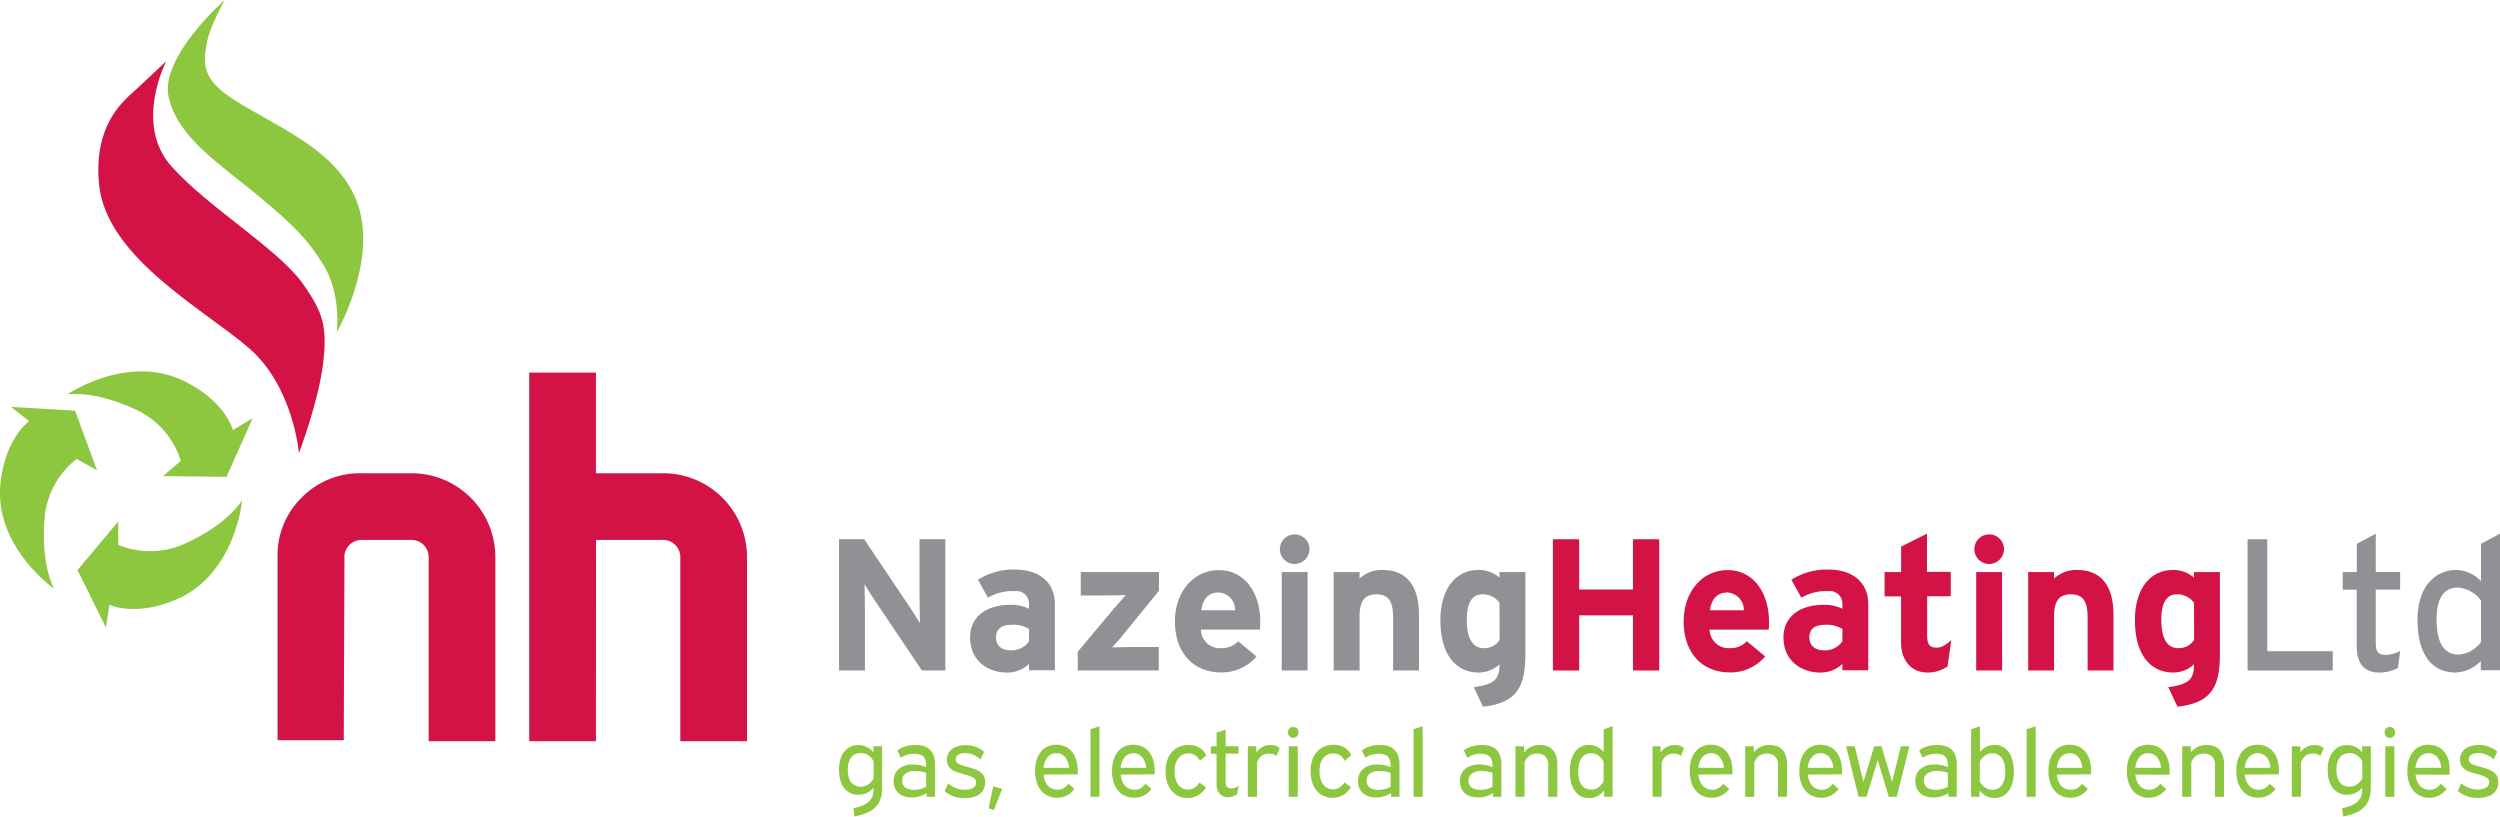 <svg id="Layer_1" data-name="Layer 1" xmlns="http://www.w3.org/2000/svg" viewBox="0 0 491.13 160.42"><path d="M49.93,366.41l12.59.74,4.3,11.7-4-2.22a16.52,16.52,0,0,0-6.22,10.9c-1,9.73,1.78,14.58,1.78,14.58s-11.76-8.24-10.52-20.59c.9-9,5.63-12.3,5.63-12.3Z" transform="translate(-47.77 -286.47)" style="fill:#8dc63f"/><path d="M97.4,368.63l-5.13,11.52L79.8,380l3.49-3a16.49,16.49,0,0,0-8-9.66C66.54,363,61,363.94,61,363.94s11.85-8.1,23-2.58c8.14,4,9.52,9.6,9.52,9.6Z" transform="translate(-47.77 -286.47)" style="fill:#8dc63f"/><path d="M68.58,409.76,63,398.46,71,388.93l0,4.58a16.54,16.54,0,0,0,12.55,0c9-3.92,11.79-8.77,11.79-8.77S94.08,399,82.74,404.09c-8.3,3.68-13.47,1.19-13.47,1.19Z" transform="translate(-47.77 -286.47)" style="fill:#8dc63f"/><path d="M80.44,298.48s-6.43,12.31,1,20.65,21.2,16.3,26.08,23.43c3.57,5.21,4.64,7.86,3.71,15.41s-4.73,17.51-4.73,17.51-1.08-13-9.75-20.56-28.16-17.81-29.53-32.31c-1.15-12.21,5.41-16.8,7.54-18.8Z" transform="translate(-47.77 -286.47)" style="fill:#d31245"/><path d="M91.92,286.47s-12.87,11.26-11,19.17,9.85,12.88,17.82,19.48c7.53,6.23,9.81,9,12.53,13.31,3.62,5.81,2.67,13.29,2.67,13.29s7.79-13.47,4.27-24.66-16.48-15.71-24.94-21.3c-6.11-4-5.45-7.22-4.92-10.6S91.92,286.47,91.92,286.47Z" transform="translate(-47.77 -286.47)" style="fill:#8dc63f"/><path d="M115.42,395.88a3.38,3.38,0,0,1,3.34-3.34h9.89a3.36,3.36,0,0,1,3.33,3.34v36.2h13.1v-36.2a16.46,16.46,0,0,0-16.43-16.44h-9.89A16,16,0,0,0,107,384.26a15.78,15.78,0,0,0-4.7,11.62v36h13l.14-36m49.42-3.34h13.23a3.38,3.38,0,0,1,3.33,3.34v36.2h13.1v-36.2a16.46,16.46,0,0,0-16.43-16.44H164.84V359.67h-13.1v72.41h13.1Z" transform="translate(-47.77 -286.47)" style="fill:#d31245"/><path d="M221.07,433.07v8a7.33,7.33,0,0,1-.32,2.33,4.13,4.13,0,0,1-1,1.65,5.11,5.11,0,0,1-1.68,1.1,12,12,0,0,1-2.45.71l-.2-1.59a12.23,12.23,0,0,0,1.78-.55,4.28,4.28,0,0,0,1.24-.76,2.8,2.8,0,0,0,.71-1,3.92,3.92,0,0,0,.22-1.4v-.35a3.71,3.71,0,0,1-3,1.38,3.35,3.35,0,0,1-1.76-.43,3.66,3.66,0,0,1-1.17-1.11,5,5,0,0,1-.65-1.56,8.34,8.34,0,0,1,0-3.54,5,5,0,0,1,.65-1.56,3.66,3.66,0,0,1,1.17-1.11,3.35,3.35,0,0,1,1.76-.43,3.66,3.66,0,0,1,1.76.4,3.94,3.94,0,0,1,1.23,1v-1.16ZM216.84,441a2.51,2.51,0,0,0,1.56-.46,3.66,3.66,0,0,0,1-1.17v-3.34a3.52,3.52,0,0,0-1-1.16,2.54,2.54,0,0,0-1.55-.45,2.47,2.47,0,0,0-1.2.27,2.27,2.27,0,0,0-.78.73,3,3,0,0,0-.42,1.05,6.1,6.1,0,0,0-.13,1.23,6.28,6.28,0,0,0,.13,1.24,3,3,0,0,0,.42,1.06,2.19,2.19,0,0,0,2,1Z" transform="translate(-47.77 -286.47)" style="fill:#8dc63f"/><path d="M224.07,433.88a5.15,5.15,0,0,1,1.43-.73,6,6,0,0,1,2.11-.32,5.77,5.77,0,0,1,1.55.19,3.26,3.26,0,0,1,1.22.65,2.89,2.89,0,0,1,.79,1.19,5.09,5.09,0,0,1,.29,1.83V443h-1.65v-.72a5.38,5.38,0,0,1-4.32.66,3.11,3.11,0,0,1-1.13-.58,2.88,2.88,0,0,1-.76-1,3.47,3.47,0,0,1-.28-1.43,3.61,3.61,0,0,1,.28-1.43,2.74,2.74,0,0,1,.79-1,3.44,3.44,0,0,1,1.2-.63,4.9,4.9,0,0,1,1.52-.22,7.68,7.68,0,0,1,1.33.13,5.88,5.88,0,0,1,1.27.4v-.34a3.2,3.2,0,0,0-.16-1.1,1.65,1.65,0,0,0-.46-.7,1.74,1.74,0,0,0-.73-.37,3.48,3.48,0,0,0-1-.12,4.52,4.52,0,0,0-2.63.79Zm3.21,7.76a5.45,5.45,0,0,0,1.24-.15,5,5,0,0,0,1.19-.44V438.3a5.68,5.68,0,0,0-1.08-.28,7,7,0,0,0-1.09-.1,3.39,3.39,0,0,0-1.8.46,1.59,1.59,0,0,0-.73,1.46,1.71,1.71,0,0,0,.18.82,1.63,1.63,0,0,0,.48.56,2.3,2.3,0,0,0,.73.31A3.48,3.48,0,0,0,227.28,441.64Z" transform="translate(-47.77 -286.47)" style="fill:#8dc63f"/><path d="M240.38,435.68a4.27,4.27,0,0,0-3-1.26,2.22,2.22,0,0,0-1.4.36,1,1,0,0,0-.45.86.87.87,0,0,0,.22.62,1.81,1.81,0,0,0,.62.41,4.5,4.5,0,0,0,.76.26l.87.25c.3.08.61.18.92.28a6.2,6.2,0,0,1,.88.35,2.87,2.87,0,0,1,1.13.91,2.39,2.39,0,0,1,.37,1.4,2.86,2.86,0,0,1-.34,1.47,2.76,2.76,0,0,1-.9,1,4,4,0,0,1-1.27.52,6.44,6.44,0,0,1-1.45.16,7.53,7.53,0,0,1-1.28-.11,6.36,6.36,0,0,1-1.11-.31,4.82,4.82,0,0,1-.91-.45,3.94,3.94,0,0,1-.69-.54l.69-1.49a5.31,5.31,0,0,0,1.41.88,4.85,4.85,0,0,0,1.88.37,3.16,3.16,0,0,0,1.58-.37,1.2,1.2,0,0,0,.63-1.09.94.94,0,0,0-.26-.68,2.36,2.36,0,0,0-.81-.48,6.92,6.92,0,0,0-.84-.3l-.9-.26-.84-.25a6.39,6.39,0,0,1-.72-.28,2.66,2.66,0,0,1-1-.85,2.15,2.15,0,0,1-.39-1.34,2.63,2.63,0,0,1,.28-1.21,2.68,2.68,0,0,1,.77-.9,3.52,3.52,0,0,1,1.17-.55,5.41,5.41,0,0,1,1.48-.19,5.22,5.22,0,0,1,2.19.41,4.7,4.7,0,0,1,1.42.9Z" transform="translate(-47.77 -286.47)" style="fill:#8dc63f"/><path d="M244.65,441.47,243,445.61l-1-.34.88-4.34Z" transform="translate(-47.77 -286.47)" style="fill:#8dc63f"/><path d="M252.79,438.64a4.56,4.56,0,0,0,.31,1.33,3.33,3.33,0,0,0,.61.93,2.48,2.48,0,0,0,.83.54,2.53,2.53,0,0,0,.94.18,2.39,2.39,0,0,0,1.29-.34,3,3,0,0,0,.89-.83l1.18,1a6.29,6.29,0,0,1-.52.59,3.52,3.52,0,0,1-.73.56,4.17,4.17,0,0,1-2.18.59,4.29,4.29,0,0,1-1.67-.33,3.76,3.76,0,0,1-1.37-1,4.89,4.89,0,0,1-.91-1.64,7,7,0,0,1-.34-2.3,7.09,7.09,0,0,1,.31-2.2,4.64,4.64,0,0,1,.86-1.62,3.68,3.68,0,0,1,1.32-1,4.47,4.47,0,0,1,3.37,0,3.63,3.63,0,0,1,1.33,1,4.67,4.67,0,0,1,.88,1.62,7.4,7.4,0,0,1,.31,2.2c0,.13,0,.24,0,.35l0,.31Zm2.53-4.2a2.23,2.23,0,0,0-1.71.74,3.64,3.64,0,0,0-.82,2.13h5a3.63,3.63,0,0,0-.83-2.15A2.21,2.21,0,0,0,255.32,434.44Z" transform="translate(-47.77 -286.47)" style="fill:#8dc63f"/><path d="M263.77,429.13V443H262V429.73Z" transform="translate(-47.77 -286.47)" style="fill:#8dc63f"/><path d="M267.93,438.64a4.55,4.55,0,0,0,.32,1.33,3,3,0,0,0,.61.93,2.44,2.44,0,0,0,.82.54,2.59,2.59,0,0,0,.95.18,2.36,2.36,0,0,0,1.28-.34,2.85,2.85,0,0,0,.89-.83l1.18,1a6.06,6.06,0,0,1-.51.59,3.81,3.81,0,0,1-.73.56,4.3,4.3,0,0,1-1,.42,4.18,4.18,0,0,1-1.22.17,4.24,4.24,0,0,1-1.66-.33,3.6,3.6,0,0,1-1.37-1,4.74,4.74,0,0,1-.92-1.64,7,7,0,0,1-.34-2.3,7.09,7.09,0,0,1,.31-2.2,4.81,4.81,0,0,1,.86-1.62,3.68,3.68,0,0,1,1.32-1,4.49,4.49,0,0,1,3.38,0,3.8,3.8,0,0,1,1.33,1,4.82,4.82,0,0,1,.87,1.62,7.09,7.09,0,0,1,.31,2.2c0,.13,0,.24,0,.35a3,3,0,0,1,0,.31Zm2.53-4.2a2.23,2.23,0,0,0-1.71.74,3.64,3.64,0,0,0-.82,2.13h5a3.63,3.63,0,0,0-.82-2.15A2.23,2.23,0,0,0,270.46,434.44Z" transform="translate(-47.77 -286.47)" style="fill:#8dc63f"/><path d="M283.47,435.94a2.43,2.43,0,0,0-.89-1.09,2.34,2.34,0,0,0-1.32-.37,2.56,2.56,0,0,0-1.07.22,2.27,2.27,0,0,0-.87.67,3.29,3.29,0,0,0-.59,1.1,5.28,5.28,0,0,0-.21,1.57,5.17,5.17,0,0,0,.21,1.56,3.41,3.41,0,0,0,.58,1.11,2.17,2.17,0,0,0,.83.65,2.37,2.37,0,0,0,1,.22,2.31,2.31,0,0,0,1.33-.38,3.15,3.15,0,0,0,.94-1l1.28.94c-.12.19-.27.4-.46.65a3.57,3.57,0,0,1-.75.68,4.14,4.14,0,0,1-1.05.54,4,4,0,0,1-1.38.23,4.12,4.12,0,0,1-1.67-.34,3.79,3.79,0,0,1-1.37-1,5,5,0,0,1-.92-1.63,7,7,0,0,1-.33-2.25,6.91,6.91,0,0,1,.33-2.24,4.63,4.63,0,0,1,.95-1.62,4.07,4.07,0,0,1,1.43-1,4.65,4.65,0,0,1,1.77-.33,4,4,0,0,1,2.24.58,3.21,3.21,0,0,1,1.26,1.48Z" transform="translate(-47.77 -286.47)" style="fill:#8dc63f"/><path d="M286.77,433.07v-2.68l1.78-.58v3.26h2.53v1.46h-2.53v5.63c0,.8.38,1.2,1.16,1.2a2,2,0,0,0,.74-.14,2.34,2.34,0,0,0,.68-.46l-.3,1.63a1.69,1.69,0,0,1-.77.5,3,3,0,0,1-1.06.19,2.2,2.2,0,0,1-1.58-.63,2.54,2.54,0,0,1-.65-1.9v-6h-1.13v-1.46Z" transform="translate(-47.77 -286.47)" style="fill:#8dc63f"/><path d="M298.52,435a1.51,1.51,0,0,0-.62-.37,2.55,2.55,0,0,0-.81-.12,2.63,2.63,0,0,0-1.37.37,2.74,2.74,0,0,0-1,1.41V443H292.9v-9.92h1.68v1.2a3.37,3.37,0,0,1,2.85-1.44,2.68,2.68,0,0,1,1.07.18,2.19,2.19,0,0,1,.67.42Z" transform="translate(-47.77 -286.47)" style="fill:#8dc63f"/><path d="M301.82,429.29a1,1,0,0,1,.74.29,1,1,0,0,1,.29.77,1.06,1.06,0,0,1-.29.77,1,1,0,0,1-.74.3.94.94,0,0,1-.73-.3,1.06,1.06,0,0,1-.28-.77,1,1,0,0,1,.28-.77A.94.94,0,0,1,301.82,429.29Zm.9,3.78V443h-1.78v-9.92Z" transform="translate(-47.77 -286.47)" style="fill:#8dc63f"/><path d="M311.9,435.94a2.43,2.43,0,0,0-.89-1.09,2.34,2.34,0,0,0-1.32-.37,2.63,2.63,0,0,0-1.07.22,2.35,2.35,0,0,0-.87.67,3.27,3.27,0,0,0-.58,1.1A5.26,5.26,0,0,0,307,438a5.15,5.15,0,0,0,.22,1.56,3.22,3.22,0,0,0,.57,1.11,2.27,2.27,0,0,0,.84.65,2.31,2.31,0,0,0,1,.22,2.36,2.36,0,0,0,1.33-.38,3.12,3.12,0,0,0,.93-1l1.28.94a6.85,6.85,0,0,1-.46.65,3.5,3.5,0,0,1-.74.68,4.21,4.21,0,0,1-1.06.54,4,4,0,0,1-1.38.23,4.16,4.16,0,0,1-1.67-.34,3.67,3.67,0,0,1-1.36-1,4.69,4.69,0,0,1-.92-1.63,6.74,6.74,0,0,1-.34-2.25,6.64,6.64,0,0,1,.34-2.24,4.48,4.48,0,0,1,.95-1.62,4,4,0,0,1,1.42-1,4.65,4.65,0,0,1,1.77-.33,4,4,0,0,1,2.24.58,3.29,3.29,0,0,1,1.27,1.48Z" transform="translate(-47.77 -286.47)" style="fill:#8dc63f"/><path d="M315.31,433.88a5.29,5.29,0,0,1,1.43-.73,6,6,0,0,1,2.12-.32,5.75,5.75,0,0,1,1.54.19,3.18,3.18,0,0,1,1.22.65,3,3,0,0,1,.8,1.19,5.33,5.33,0,0,1,.28,1.83V443h-1.65v-.72a5.38,5.38,0,0,1-4.32.66,3.11,3.11,0,0,1-1.13-.58,3,3,0,0,1-.76-1,3.47,3.47,0,0,1-.28-1.43,3.61,3.61,0,0,1,.28-1.43,2.74,2.74,0,0,1,.79-1,3.44,3.44,0,0,1,1.2-.63,4.9,4.9,0,0,1,1.52-.22,7.58,7.58,0,0,1,1.33.13,6.15,6.15,0,0,1,1.28.4v-.34a3.46,3.46,0,0,0-.16-1.1,1.75,1.75,0,0,0-.46-.7,1.8,1.8,0,0,0-.73-.37,3.6,3.6,0,0,0-1-.12,4.68,4.68,0,0,0-1.44.21,4.47,4.47,0,0,0-1.18.58Zm3.21,7.76a5.45,5.45,0,0,0,1.24-.15,5,5,0,0,0,1.2-.44V438.3a6.1,6.1,0,0,0-1.08-.28,7.14,7.14,0,0,0-1.1-.1,3.39,3.39,0,0,0-1.8.46,1.59,1.59,0,0,0-.73,1.46,1.71,1.71,0,0,0,.18.82,1.56,1.56,0,0,0,.49.56,2.15,2.15,0,0,0,.72.31A3.53,3.53,0,0,0,318.52,441.64Z" transform="translate(-47.77 -286.47)" style="fill:#8dc63f"/><path d="M327.25,429.13V443h-1.78V429.73Z" transform="translate(-47.77 -286.47)" style="fill:#8dc63f"/><path d="M335.33,433.88a5.22,5.22,0,0,1,1.42-.73,6.1,6.1,0,0,1,2.12-.32,5.83,5.83,0,0,1,1.55.19,3.26,3.26,0,0,1,1.22.65,2.89,2.89,0,0,1,.79,1.19,5.09,5.09,0,0,1,.29,1.83V443h-1.65v-.72a5.38,5.38,0,0,1-4.32.66,3.11,3.11,0,0,1-1.13-.58,2.88,2.88,0,0,1-.76-1,3.47,3.47,0,0,1-.28-1.43,3.61,3.61,0,0,1,.28-1.43,2.74,2.74,0,0,1,.79-1,3.44,3.44,0,0,1,1.2-.63,4.9,4.9,0,0,1,1.52-.22,7.68,7.68,0,0,1,1.33.13,5.88,5.88,0,0,1,1.27.4v-.34a3.2,3.2,0,0,0-.16-1.1,1.65,1.65,0,0,0-.46-.7,1.74,1.74,0,0,0-.73-.37,3.53,3.53,0,0,0-.95-.12,4.52,4.52,0,0,0-2.63.79Zm3.21,7.76a5.45,5.45,0,0,0,1.24-.15,5,5,0,0,0,1.19-.44V438.3a6,6,0,0,0-1.07-.28,7.25,7.25,0,0,0-1.1-.1,3.39,3.39,0,0,0-1.8.46,1.59,1.59,0,0,0-.73,1.46,1.71,1.71,0,0,0,.18.82,1.63,1.63,0,0,0,.48.56,2.3,2.3,0,0,0,.73.31A3.48,3.48,0,0,0,338.54,441.64Z" transform="translate(-47.77 -286.47)" style="fill:#8dc63f"/><path d="M347.18,433.07v1.22a3.73,3.73,0,0,1,3.12-1.46,4.36,4.36,0,0,1,1.39.21,2.71,2.71,0,0,1,1.07.69,3,3,0,0,1,.69,1.21,5.43,5.43,0,0,1,.25,1.77V443h-1.78V436.9a2.42,2.42,0,0,0-.59-1.84,2.27,2.27,0,0,0-1.59-.55,2.74,2.74,0,0,0-1.42.38,2.64,2.64,0,0,0-1.05,1.37V443h-1.78v-9.92Z" transform="translate(-47.77 -286.47)" style="fill:#8dc63f"/><path d="M364.57,429.13V443H362.9v-1.28a3.93,3.93,0,0,1-1.23,1.09,3.52,3.52,0,0,1-1.79.43,3.22,3.22,0,0,1-1.74-.45A3.63,3.63,0,0,1,357,441.6a5.15,5.15,0,0,1-.65-1.67,9.5,9.5,0,0,1,0-3.78,5.21,5.21,0,0,1,.65-1.68,3.57,3.57,0,0,1,1.16-1.19,3.22,3.22,0,0,1,1.74-.45,3.53,3.53,0,0,1,1.7.39,3.92,3.92,0,0,1,1.21,1v-4.48Zm-4.24,12.45a2.4,2.4,0,0,0,1.47-.44,3.47,3.47,0,0,0,1-1.15v-3.92a3.69,3.69,0,0,0-1-1.15,2.3,2.3,0,0,0-1.48-.46,2.19,2.19,0,0,0-1.19.3,2.3,2.3,0,0,0-.76.79,3.76,3.76,0,0,0-.43,1.15,7.34,7.34,0,0,0-.12,1.34,7.23,7.23,0,0,0,.12,1.33,3.64,3.64,0,0,0,.43,1.13,2.24,2.24,0,0,0,.77.79A2.3,2.3,0,0,0,360.33,441.58Z" transform="translate(-47.77 -286.47)" style="fill:#8dc63f"/><path d="M378,435a1.45,1.45,0,0,0-.62-.37,2.45,2.45,0,0,0-.8-.12,2.69,2.69,0,0,0-1.38.37,2.79,2.79,0,0,0-1,1.41V443h-1.78v-9.92H374v1.2a3.37,3.37,0,0,1,2.85-1.44,2.66,2.66,0,0,1,1.06.18,2.25,2.25,0,0,1,.68.42Z" transform="translate(-47.77 -286.47)" style="fill:#8dc63f"/><path d="M381.42,438.64a4.55,4.55,0,0,0,.32,1.33,3,3,0,0,0,.61.93,2.44,2.44,0,0,0,.82.54,2.59,2.59,0,0,0,.95.18,2.33,2.33,0,0,0,1.28-.34,2.85,2.85,0,0,0,.89-.83l1.19,1a6.29,6.29,0,0,1-.52.59,3.81,3.81,0,0,1-.73.56,4.3,4.3,0,0,1-1,.42,4.18,4.18,0,0,1-1.22.17,4.33,4.33,0,0,1-1.67-.33,3.73,3.73,0,0,1-1.36-1,4.74,4.74,0,0,1-.92-1.64,7.23,7.23,0,0,1-.34-2.3,7.09,7.09,0,0,1,.31-2.2,4.81,4.81,0,0,1,.86-1.62,3.68,3.68,0,0,1,1.32-1,4.49,4.49,0,0,1,3.38,0,3.8,3.8,0,0,1,1.33,1,4.65,4.65,0,0,1,.87,1.62,7.09,7.09,0,0,1,.31,2.2c0,.13,0,.24,0,.35a3,3,0,0,1,0,.31Zm2.53-4.2a2.24,2.24,0,0,0-1.71.74,3.64,3.64,0,0,0-.82,2.13h5a3.63,3.63,0,0,0-.82-2.15A2.23,2.23,0,0,0,384,434.44Z" transform="translate(-47.77 -286.47)" style="fill:#8dc63f"/><path d="M392.31,433.07v1.22a3.73,3.73,0,0,1,3.13-1.46,4.34,4.34,0,0,1,1.38.21,2.74,2.74,0,0,1,1.08.69,3,3,0,0,1,.69,1.21,5.74,5.74,0,0,1,.24,1.77V443h-1.78V436.9a2.42,2.42,0,0,0-.59-1.84,2.25,2.25,0,0,0-1.58-.55,2.78,2.78,0,0,0-1.43.38,2.75,2.75,0,0,0-1.05,1.37V443h-1.78v-9.92Z" transform="translate(-47.77 -286.47)" style="fill:#8dc63f"/><path d="M402.92,438.64a4.26,4.26,0,0,0,.32,1.33,3,3,0,0,0,.61.93,2.44,2.44,0,0,0,.82.54,2.59,2.59,0,0,0,.95.18,2.38,2.38,0,0,0,1.28-.34,2.85,2.85,0,0,0,.89-.83l1.18,1c-.14.18-.31.38-.51.59a3.59,3.59,0,0,1-.74.56,4.33,4.33,0,0,1-3.84.26,3.6,3.6,0,0,1-1.37-1,4.74,4.74,0,0,1-.92-1.64,7,7,0,0,1-.34-2.3,7.09,7.09,0,0,1,.31-2.2,4.64,4.64,0,0,1,.86-1.62,3.68,3.68,0,0,1,1.32-1,4.49,4.49,0,0,1,3.38,0,3.8,3.8,0,0,1,1.33,1,4.82,4.82,0,0,1,.87,1.62,7.09,7.09,0,0,1,.31,2.2c0,.13,0,.24,0,.35l0,.31Zm2.53-4.2a2.23,2.23,0,0,0-1.71.74,3.64,3.64,0,0,0-.82,2.13h5a3.63,3.63,0,0,0-.83-2.15A2.19,2.19,0,0,0,405.45,434.44Z" transform="translate(-47.77 -286.47)" style="fill:#8dc63f"/><path d="M412.14,433.07l1.7,7,2.12-7h1.43l2.08,7,1.74-7h1.67L420.39,443h-1.56l-2.17-7.18L414.44,443h-1.55l-2.44-9.92Z" transform="translate(-47.77 -286.47)" style="fill:#8dc63f"/><path d="M424.79,433.88a5.29,5.29,0,0,1,1.43-.73,6,6,0,0,1,2.11-.32,5.83,5.83,0,0,1,1.55.19,3.26,3.26,0,0,1,1.22.65,3,3,0,0,1,.8,1.19,5.33,5.33,0,0,1,.28,1.83V443h-1.65v-.72a5.38,5.38,0,0,1-4.32.66,3,3,0,0,1-1.13-.58,2.88,2.88,0,0,1-.76-1,3.47,3.47,0,0,1-.28-1.43,3.61,3.61,0,0,1,.28-1.43,2.74,2.74,0,0,1,.79-1,3.44,3.44,0,0,1,1.2-.63,4.9,4.9,0,0,1,1.52-.22,7.58,7.58,0,0,1,1.33.13,5.88,5.88,0,0,1,1.27.4v-.34a3.48,3.48,0,0,0-.15-1.1,1.67,1.67,0,0,0-.47-.7,1.74,1.74,0,0,0-.73-.37,3.48,3.48,0,0,0-.95-.12,4.52,4.52,0,0,0-2.63.79Zm3.21,7.76a5.45,5.45,0,0,0,1.24-.15,5,5,0,0,0,1.19-.44V438.3a5.78,5.78,0,0,0-1.07-.28,7.25,7.25,0,0,0-1.1-.1,3.39,3.39,0,0,0-1.8.46,1.59,1.59,0,0,0-.73,1.46,1.71,1.71,0,0,0,.18.82,1.63,1.63,0,0,0,.48.56,2.3,2.3,0,0,0,.73.31A3.53,3.53,0,0,0,428,441.64Z" transform="translate(-47.77 -286.47)" style="fill:#8dc63f"/><path d="M436.73,429.13v5.08a4.13,4.13,0,0,1,1.2-1,3.49,3.49,0,0,1,1.69-.39,3.25,3.25,0,0,1,1.75.45,3.51,3.51,0,0,1,1.17,1.19,5.46,5.46,0,0,1,.66,1.68,9,9,0,0,1,0,3.78,5.4,5.4,0,0,1-.66,1.67,3.57,3.57,0,0,1-1.17,1.18,3.25,3.25,0,0,1-1.75.45,3.53,3.53,0,0,1-1.76-.42,3.85,3.85,0,0,1-1.22-1.08V443H435V429.75Zm2.47,5.33a2.36,2.36,0,0,0-1.49.46,3.53,3.53,0,0,0-1,1.15V440a3.29,3.29,0,0,0,1,1.17,2.44,2.44,0,0,0,1.49.44,2.3,2.3,0,0,0,1.19-.29,2.24,2.24,0,0,0,.77-.79,3.4,3.4,0,0,0,.43-1.13,7.6,7.6,0,0,0,0-2.69,3.38,3.38,0,0,0-.43-1.14,2.39,2.39,0,0,0-.77-.78A2.18,2.18,0,0,0,439.2,434.46Z" transform="translate(-47.77 -286.47)" style="fill:#8dc63f"/><path d="M447.68,429.13V443H445.9V429.73Z" transform="translate(-47.77 -286.47)" style="fill:#8dc63f"/><path d="M451.84,438.64a4.55,4.55,0,0,0,.32,1.33,3,3,0,0,0,.61.93,2.34,2.34,0,0,0,.82.54,2.59,2.59,0,0,0,1,.18,2.36,2.36,0,0,0,1.28-.34,2.85,2.85,0,0,0,.89-.83l1.18,1a6.06,6.06,0,0,1-.51.59,3.81,3.81,0,0,1-.73.56,4.3,4.3,0,0,1-1,.42,4.13,4.13,0,0,1-1.22.17,4.29,4.29,0,0,1-1.67-.33,3.65,3.65,0,0,1-1.36-1,4.74,4.74,0,0,1-.92-1.64,7,7,0,0,1-.34-2.3,7.09,7.09,0,0,1,.31-2.2,4.81,4.81,0,0,1,.86-1.62,3.68,3.68,0,0,1,1.32-1,4.49,4.49,0,0,1,3.38,0,3.8,3.8,0,0,1,1.33,1,4.82,4.82,0,0,1,.87,1.62,7.09,7.09,0,0,1,.31,2.2c0,.13,0,.24,0,.35l0,.31Zm2.53-4.2a2.23,2.23,0,0,0-1.71.74,3.64,3.64,0,0,0-.82,2.13h5a3.63,3.63,0,0,0-.82-2.15A2.23,2.23,0,0,0,454.37,434.44Z" transform="translate(-47.77 -286.47)" style="fill:#8dc63f"/><path d="M467.26,438.64a4.9,4.9,0,0,0,.32,1.33,3.33,3.33,0,0,0,.61.93,2.38,2.38,0,0,0,.83.54,2.53,2.53,0,0,0,.94.18,2.39,2.39,0,0,0,1.29-.34,3,3,0,0,0,.89-.83l1.18,1a6.29,6.29,0,0,1-.52.59,3.52,3.52,0,0,1-.73.56,4.25,4.25,0,0,1-2.18.59,4.25,4.25,0,0,1-1.67-.33,3.76,3.76,0,0,1-1.37-1,4.9,4.9,0,0,1-.92-1.64,7.23,7.23,0,0,1-.34-2.3,7.4,7.4,0,0,1,.31-2.2,4.82,4.82,0,0,1,.87-1.62,3.68,3.68,0,0,1,1.32-1,4.47,4.47,0,0,1,3.37,0,3.63,3.63,0,0,1,1.33,1,4.49,4.49,0,0,1,.87,1.62A7.09,7.09,0,0,1,474,438c0,.13,0,.24,0,.35a3,3,0,0,1,0,.31Zm2.53-4.2a2.22,2.22,0,0,0-1.7.74,3.71,3.71,0,0,0-.83,2.13h5.05a3.63,3.63,0,0,0-.83-2.15A2.21,2.21,0,0,0,469.79,434.44Z" transform="translate(-47.77 -286.47)" style="fill:#8dc63f"/><path d="M478.15,433.07v1.22a3.75,3.75,0,0,1,3.13-1.46,4.3,4.3,0,0,1,1.38.21,2.67,2.67,0,0,1,1.08.69,3,3,0,0,1,.69,1.21,5.43,5.43,0,0,1,.25,1.77V443H482.9V436.9a2.42,2.42,0,0,0-.59-1.84,2.29,2.29,0,0,0-1.59-.55,2.74,2.74,0,0,0-1.42.38,2.64,2.64,0,0,0-1.05,1.37V443h-1.78v-9.92Z" transform="translate(-47.77 -286.47)" style="fill:#8dc63f"/><path d="M488.76,438.64a4.55,4.55,0,0,0,.32,1.33,3.13,3.13,0,0,0,.61.93,2.44,2.44,0,0,0,.82.54,2.62,2.62,0,0,0,.95.18,2.39,2.39,0,0,0,1.29-.34,3.08,3.08,0,0,0,.89-.83l1.18,1a6.29,6.29,0,0,1-.52.59,3.81,3.81,0,0,1-.73.56,4.35,4.35,0,0,1-3.85.26,3.68,3.68,0,0,1-1.37-1,4.9,4.9,0,0,1-.92-1.64,7.25,7.25,0,0,1-.33-2.3,7.41,7.41,0,0,1,.3-2.2,4.82,4.82,0,0,1,.87-1.62,3.59,3.59,0,0,1,1.32-1,4.47,4.47,0,0,1,3.37,0,3.71,3.71,0,0,1,1.33,1,4.67,4.67,0,0,1,.88,1.62,7.41,7.41,0,0,1,.3,2.2c0,.13,0,.24,0,.35a3,3,0,0,1,0,.31Zm2.53-4.2a2.2,2.2,0,0,0-1.7.74,3.65,3.65,0,0,0-.83,2.13h5.05a3.63,3.63,0,0,0-.83-2.15A2.21,2.21,0,0,0,491.29,434.44Z" transform="translate(-47.77 -286.47)" style="fill:#8dc63f"/><path d="M503.59,435a1.51,1.51,0,0,0-.62-.37,2.55,2.55,0,0,0-.81-.12,2.63,2.63,0,0,0-1.37.37,2.74,2.74,0,0,0-1,1.41V443H498v-9.92h1.68v1.2a3.38,3.38,0,0,1,2.85-1.44,2.71,2.71,0,0,1,1.07.18,2.25,2.25,0,0,1,.68.42Z" transform="translate(-47.77 -286.47)" style="fill:#8dc63f"/><path d="M513.52,433.07v8a7.33,7.33,0,0,1-.32,2.33,4.13,4.13,0,0,1-1,1.65,5.11,5.11,0,0,1-1.68,1.1,12.06,12.06,0,0,1-2.44.71l-.21-1.59a12.23,12.23,0,0,0,1.78-.55,4.28,4.28,0,0,0,1.24-.76,2.8,2.8,0,0,0,.71-1,3.92,3.92,0,0,0,.22-1.4v-.35a3.71,3.71,0,0,1-3,1.38,3.35,3.35,0,0,1-1.76-.43,3.66,3.66,0,0,1-1.17-1.11,5,5,0,0,1-.65-1.56,8.34,8.34,0,0,1,0-3.54,5,5,0,0,1,.65-1.56,3.66,3.66,0,0,1,1.17-1.11,3.35,3.35,0,0,1,1.76-.43,3.66,3.66,0,0,1,1.76.4,3.94,3.94,0,0,1,1.23,1v-1.16ZM509.29,441a2.51,2.51,0,0,0,1.56-.46,3.66,3.66,0,0,0,1-1.17v-3.34a3.52,3.52,0,0,0-1-1.16,2.54,2.54,0,0,0-1.55-.45,2.41,2.41,0,0,0-1.19.27,2.22,2.22,0,0,0-.79.73,3.27,3.27,0,0,0-.43,1.05,6.11,6.11,0,0,0-.12,1.23,6.28,6.28,0,0,0,.12,1.24,3.24,3.24,0,0,0,.43,1.06,2.19,2.19,0,0,0,2,1Z" transform="translate(-47.77 -286.47)" style="fill:#8dc63f"/><path d="M517.25,429.29a1,1,0,0,1,.74.29,1,1,0,0,1,.29.77,1,1,0,0,1-.29.77,1,1,0,0,1-.74.3,1,1,0,0,1-.73-.3,1.06,1.06,0,0,1-.28-.77,1,1,0,0,1,.28-.77A1,1,0,0,1,517.25,429.29Zm.9,3.78V443h-1.78v-9.92Z" transform="translate(-47.77 -286.47)" style="fill:#8dc63f"/><path d="M522.31,438.64a4.55,4.55,0,0,0,.32,1.33,3.13,3.13,0,0,0,.61.93,2.44,2.44,0,0,0,.82.54,2.62,2.62,0,0,0,1,.18,2.39,2.39,0,0,0,1.29-.34,3,3,0,0,0,.89-.83l1.18,1a6.29,6.29,0,0,1-.52.59,3.81,3.81,0,0,1-.73.56,4.35,4.35,0,0,1-3.85.26,3.76,3.76,0,0,1-1.37-1,4.9,4.9,0,0,1-.92-1.64,7.25,7.25,0,0,1-.33-2.3,7.41,7.41,0,0,1,.3-2.2,4.82,4.82,0,0,1,.87-1.62,3.59,3.59,0,0,1,1.32-1,4.47,4.47,0,0,1,3.37,0,3.71,3.71,0,0,1,1.33,1,4.67,4.67,0,0,1,.88,1.62A7.4,7.4,0,0,1,529,438c0,.13,0,.24,0,.35a3,3,0,0,1,0,.31Zm2.53-4.2a2.22,2.22,0,0,0-1.7.74,3.65,3.65,0,0,0-.83,2.13h5.05a3.69,3.69,0,0,0-.83-2.15A2.21,2.21,0,0,0,524.84,434.44Z" transform="translate(-47.77 -286.47)" style="fill:#8dc63f"/><path d="M537.66,435.68a3.88,3.88,0,0,0-1.28-.89,4.07,4.07,0,0,0-1.75-.37,2.25,2.25,0,0,0-1.41.36,1,1,0,0,0-.45.86.88.88,0,0,0,.23.62,1.72,1.72,0,0,0,.62.41,4.38,4.38,0,0,0,.75.26l.88.25c.3.08.6.18.92.28a5.64,5.64,0,0,1,.87.35,2.83,2.83,0,0,1,1.14.91,2.46,2.46,0,0,1,.36,1.4,2.68,2.68,0,0,1-1.23,2.43,4.05,4.05,0,0,1-1.28.52,6.29,6.29,0,0,1-1.44.16,7.44,7.44,0,0,1-1.28-.11,6.74,6.74,0,0,1-1.12-.31,5.14,5.14,0,0,1-.91-.45,3.85,3.85,0,0,1-.68-.54l.69-1.49a5,5,0,0,0,1.41.88,4.8,4.8,0,0,0,1.87.37,3.1,3.1,0,0,0,1.58-.37,1.2,1.2,0,0,0,.63-1.09.94.94,0,0,0-.25-.68,2.42,2.42,0,0,0-.82-.48,6.36,6.36,0,0,0-.84-.3l-.89-.26c-.29-.08-.58-.16-.84-.25a6.39,6.39,0,0,1-.72-.28,2.7,2.7,0,0,1-1-.85,2.22,2.22,0,0,1-.38-1.34,2.51,2.51,0,0,1,.28-1.21,2.57,2.57,0,0,1,.77-.9,3.34,3.34,0,0,1,1.17-.55,5.38,5.38,0,0,1,1.47-.19,5.22,5.22,0,0,1,2.19.41,4.76,4.76,0,0,1,1.43.9Z" transform="translate(-47.77 -286.47)" style="fill:#8dc63f"/><path d="M228.88,418.19l-9.46-14.07c-.63-1-1.48-2.25-1.81-2.91,0,1,.08,4.2.08,5.63v11.35H212.6V392.4h4.94L226.67,406c.63,1,1.48,2.25,1.81,2.91,0-1-.07-4.2-.07-5.63V392.4h5.08v25.79h-4.61" transform="translate(-47.77 -286.47)" style="fill:#919195"/><path d="M249.92,418.19V416.9a6.16,6.16,0,0,1-4.35,1.69c-3.61,0-7.22-2.21-7.22-6.89,0-4.27,3.46-6.41,7.85-6.41a7.94,7.94,0,0,1,3.72.78v-1a2.45,2.45,0,0,0-2.76-2.47,9.53,9.53,0,0,0-5.31,1.29l-1.95-3.53a13,13,0,0,1,7.26-2c4.67,0,7.84,2.43,7.84,6.78v13h-5.08m0-8.11a5.92,5.92,0,0,0-3.54-.81c-1.91,0-2.94.89-2.94,2.43,0,1.37.77,2.58,2.94,2.58a4.15,4.15,0,0,0,3.54-1.77Z" transform="translate(-47.77 -286.47)" style="fill:#919195"/><path d="M259.5,418.19V414.5l7-8.36c.78-.92,1.92-2.17,2.43-2.76-.7,0-2.21.07-3.17.07h-5.67v-4.6h15.36v3.68l-6.81,8.36c-.77,1-1.88,2.18-2.4,2.77.7,0,2.21-.08,3.17-.08h6v4.61h-16" transform="translate(-47.77 -286.47)" style="fill:#919195"/><path d="M295.26,410.16H283.69a3.72,3.72,0,0,0,4,3.64,4.32,4.32,0,0,0,3.32-1.36l3.61,3a9,9,0,0,1-6.93,3.13c-5.56,0-9.1-3.94-9.1-10,0-5.93,3.72-10.1,8.62-10.1,5.16,0,8.14,4.57,8.14,10.1a15.37,15.37,0,0,1-.07,1.62m-8.33-7.3c-1.84,0-3,1.51-3.16,3.47h6.63A3.44,3.44,0,0,0,286.93,402.86Z" transform="translate(-47.77 -286.47)" style="fill:#919195"/><path d="M302.11,397.27a2.91,2.91,0,1,1,2.91-2.92,2.95,2.95,0,0,1-2.91,2.92m2.54,20.92h-5.08V398.85h5.08Z" transform="translate(-47.77 -286.47)" style="fill:#919195"/><path d="M321.45,418.19V407.73c0-3.47-1.18-4.5-3.28-4.5s-3.31,1-3.31,4.39v10.57h-5.09V398.85h5.09v1.29a6.33,6.33,0,0,1,4.53-1.7c4.93,0,7.14,3.39,7.14,8.84v10.91h-5.08" transform="translate(-47.77 -286.47)" style="fill:#919195"/><path d="M339.11,425.3l-1.81-3.83c4-.56,5.05-1.51,5.05-4.5a6,6,0,0,1-4.09,1.62c-4.13,0-7.52-3.09-7.52-10.31,0-5.78,2.73-9.84,7.52-9.84a6.17,6.17,0,0,1,4.09,1.51v-1.1h5.08v16.06c0,6.37-1.55,9.65-8.32,10.39m3.24-20.41a4.06,4.06,0,0,0-3.43-1.66c-1.95,0-3,1.7-3,4.94,0,4,1.33,5.63,3.32,5.63a3.56,3.56,0,0,0,3.13-1.62Z" transform="translate(-47.77 -286.47)" style="fill:#919195"/><polyline points="320.8 131.72 320.8 120.89 310.23 120.89 310.23 131.72 305.07 131.72 305.07 105.94 310.23 105.94 310.23 115.81 320.8 115.81 320.8 105.94 325.96 105.94 325.96 131.72 320.8 131.72" style="fill:#d31245"/><path d="M395.2,410.16H383.63a3.72,3.72,0,0,0,4,3.64,4.28,4.28,0,0,0,3.31-1.36l3.61,3a9,9,0,0,1-6.92,3.13c-5.57,0-9.1-3.94-9.1-10,0-5.93,3.72-10.1,8.62-10.1,5.16,0,8.14,4.57,8.14,10.1,0,.73,0,1.25-.07,1.62m-8.33-7.3c-1.84,0-3,1.51-3.17,3.47h6.63A3.43,3.43,0,0,0,386.87,402.86Z" transform="translate(-47.77 -286.47)" style="fill:#d31245"/><path d="M409.71,418.19V416.9a6.18,6.18,0,0,1-4.35,1.69c-3.61,0-7.22-2.21-7.22-6.89,0-4.27,3.46-6.41,7.85-6.41a8,8,0,0,1,3.72.78v-1a2.45,2.45,0,0,0-2.77-2.47,9.51,9.51,0,0,0-5.3,1.29l-1.95-3.53a13,13,0,0,1,7.25-2c4.68,0,7.85,2.43,7.85,6.78v13h-5.08m0-8.11a5.94,5.94,0,0,0-3.54-.81c-1.92,0-2.95.89-2.95,2.43,0,1.37.78,2.58,2.95,2.58a4.14,4.14,0,0,0,3.54-1.77Z" transform="translate(-47.77 -286.47)" style="fill:#d31245"/><path d="M430.33,417.41a6.71,6.71,0,0,1-3.94,1.18c-3.13,0-5.15-2.43-5.15-5.82v-9.13H418v-4.79h3.25v-5l5.08-2.55v7.52H431v4.79h-4.64v7.77c0,1.84.66,2.32,1.88,2.32.92,0,1.62-.41,2.87-1.47l-.74,5.15" transform="translate(-47.77 -286.47)" style="fill:#d31245"/><path d="M438.55,397.27a2.91,2.91,0,1,1,2.91-2.92,2.95,2.95,0,0,1-2.91,2.92m2.54,20.92H436V398.85h5.08Z" transform="translate(-47.77 -286.47)" style="fill:#d31245"/><path d="M457.89,418.19V407.73c0-3.47-1.18-4.5-3.28-4.5s-3.32,1-3.32,4.39v10.57h-5.08V398.85h5.08v1.29a6.36,6.36,0,0,1,4.53-1.7c4.94,0,7.15,3.39,7.15,8.84v10.91h-5.08" transform="translate(-47.77 -286.47)" style="fill:#d31245"/><path d="M475.54,425.3l-1.8-3.83c4-.56,5.05-1.51,5.05-4.5a6,6,0,0,1-4.09,1.62c-4.13,0-7.52-3.09-7.52-10.31,0-5.78,2.73-9.84,7.52-9.84a6.17,6.17,0,0,1,4.09,1.51v-1.1h5.08v16.06c0,6.37-1.55,9.65-8.33,10.39m3.25-20.41a4.06,4.06,0,0,0-3.43-1.66c-1.95,0-3,1.7-3,4.94,0,4,1.32,5.63,3.31,5.63a3.57,3.57,0,0,0,3.14-1.62Z" transform="translate(-47.77 -286.47)" style="fill:#d31245"/><polyline points="441.54 131.72 441.54 105.94 445.41 105.94 445.41 127.93 458.27 127.93 458.27 131.72 441.54 131.72" style="fill:#919195"/><path d="M518.81,417.71a7.76,7.76,0,0,1-3.72.88c-2.69,0-4.34-1.65-4.34-5.12V402.31H508v-3.46h2.77v-5.53l3.72-2v7.52h4.79v3.46h-4.79v10.5c0,1.81.59,2.32,2,2.32a6.15,6.15,0,0,0,2.8-.77l-.45,3.35" transform="translate(-47.77 -286.47)" style="fill:#919195"/><path d="M535.13,418.19v-1.84a7.32,7.32,0,0,1-5,2.24c-4.16,0-7.44-3-7.44-10.38,0-6.64,3.61-9.77,7.62-9.77a6.88,6.88,0,0,1,4.86,2.21v-7.36l3.76-2v26.86h-3.76m0-13.7a6.17,6.17,0,0,0-4.53-2.55c-2.72,0-4.2,2.07-4.2,6.16,0,4.86,1.55,7,4.35,7a5.94,5.94,0,0,0,4.38-2.46Z" transform="translate(-47.77 -286.47)" style="fill:#919195"/></svg>